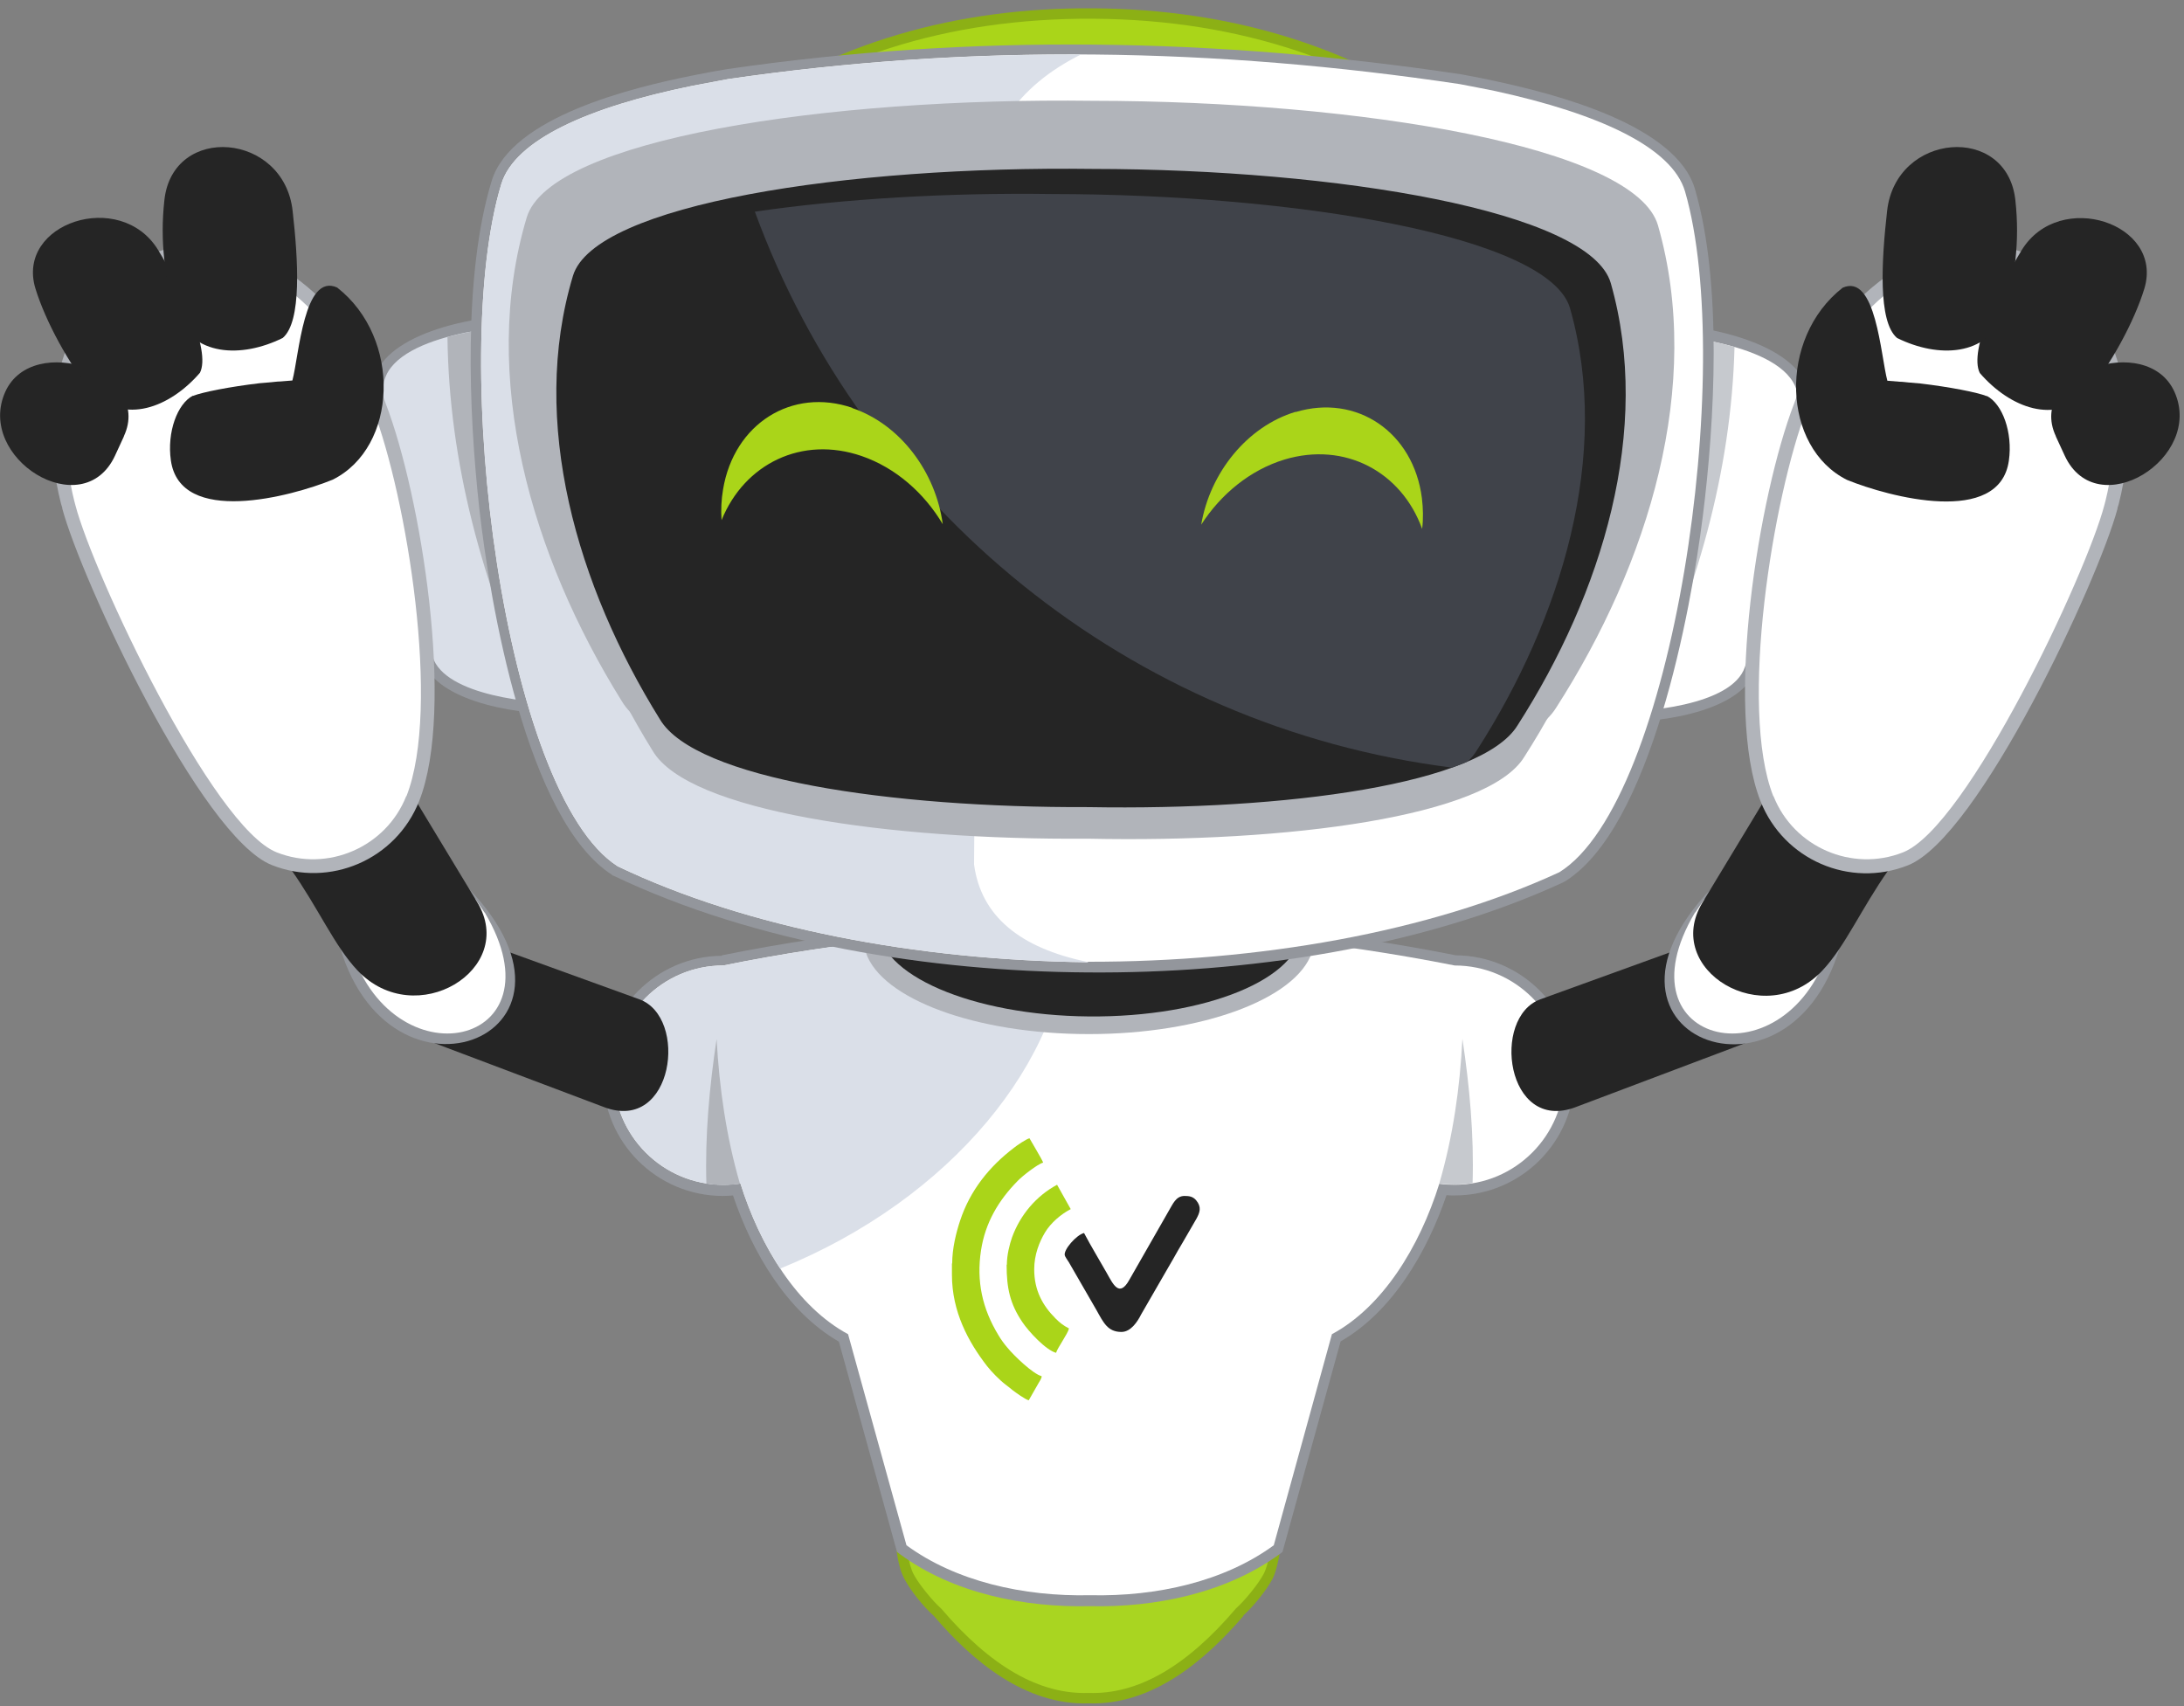 <svg width="160" height="125" viewBox="0 0 160 125" fill="none" xmlns="http://www.w3.org/2000/svg">
<rect x="0" y="0" width="160" height="125" fill="#808080" stroke="none"/>
<g clip-path="url(#clip0_2316_3513)">
<g clip-path="url(#clip1_2316_3513)">
<path fill-rule="evenodd" clip-rule="evenodd" d="M52.789 8.951C60.873 3.068 70.176 0.536 80.117 0.608C90.057 0.681 99.324 3.341 107.317 9.334L109.738 11.137L106.752 10.681C89.001 8.022 71.123 7.694 53.354 10.317L50.295 10.773L52.789 8.951Z" fill="#8CB015"/>
<path fill-rule="evenodd" clip-rule="evenodd" d="M53.245 9.57C60.309 4.434 69.121 1.301 80.118 1.373C91.114 1.446 99.889 4.707 106.881 9.935C89.02 7.257 71.142 6.929 53.245 9.57Z" fill="#AAD519"/>
<path fill-rule="evenodd" clip-rule="evenodd" d="M91.096 118.388C88.255 121.703 84.396 124.945 79.753 124.8C75.129 124.945 71.251 121.721 68.411 118.388C67.664 117.732 66.717 116.548 66.262 115.692C65.88 114.982 65.716 113.998 65.643 113.215C65.57 112.359 65.334 109.699 66.59 109.517C66.972 109.462 67.3 109.681 67.519 109.991C70.14 113.798 75.311 115.492 79.735 115.583C84.177 115.473 89.348 113.798 91.969 109.972C92.188 109.663 92.497 109.462 92.898 109.499C94.609 109.736 93.79 114.635 93.226 115.674C92.77 116.53 91.824 117.696 91.077 118.37" fill="#8CB015"/>
<path fill-rule="evenodd" clip-rule="evenodd" d="M66.936 115.346C67.336 116.093 68.32 117.295 68.957 117.86C72.58 122.104 76.166 124.162 79.753 124.034C83.34 124.162 86.926 122.104 90.549 117.841C91.186 117.277 92.17 116.074 92.57 115.328C93.389 113.779 93.28 109.426 92.607 110.409C90.003 114.198 84.869 116.22 79.753 116.348C74.637 116.238 69.503 114.198 66.899 110.428C66.226 109.444 66.117 113.798 66.936 115.346Z" fill="#A9D521"/>
<path fill-rule="evenodd" clip-rule="evenodd" d="M52.898 69.99C70.777 66.384 88.765 66.438 106.643 69.99C111.468 70.027 115.364 73.943 115.364 78.788C115.364 83.652 111.432 87.586 106.57 87.586C106.37 87.586 106.17 87.586 105.97 87.568C104.568 91.685 102.037 96.075 98.214 98.279L93.954 113.707L93.735 113.871C89.803 116.731 84.614 117.787 79.844 117.678C75.055 117.787 69.849 116.749 65.934 113.871L65.716 113.707L61.456 98.297C57.632 96.093 55.083 91.703 53.7 87.586C53.463 87.605 53.208 87.623 52.971 87.623C48.11 87.623 44.178 83.688 44.178 78.825C44.178 73.998 48.074 70.063 52.88 70.027" fill="#93969C"/>
<path fill-rule="evenodd" clip-rule="evenodd" d="M52.99 70.737C48.548 70.737 44.961 74.344 44.961 78.77C44.961 83.215 48.566 86.803 52.99 86.803C53.427 86.803 53.846 86.766 54.246 86.712C55.721 91.375 58.415 95.746 62.129 97.75L66.408 113.215C70.013 115.856 74.965 116.985 79.862 116.876C84.778 116.985 89.712 115.856 93.317 113.215L97.577 97.75C101.273 95.765 103.986 91.393 105.442 86.73C105.806 86.785 106.188 86.803 106.571 86.803C111.013 86.803 114.6 83.196 114.6 78.77C114.6 74.325 110.995 70.737 106.571 70.737C88.71 67.203 70.85 67.13 52.99 70.737Z" fill="white"/>
<path fill-rule="evenodd" clip-rule="evenodd" d="M105.442 86.712C105.807 86.766 106.189 86.784 106.571 86.784C107.026 86.784 107.463 86.748 107.882 86.675C107.991 83.178 107.664 79.59 107.136 76.11C106.954 79.717 106.444 83.269 105.442 86.712Z" fill="#C6C9CE"/>
<path fill-rule="evenodd" clip-rule="evenodd" d="M52.99 70.737C48.548 70.737 44.961 74.344 44.961 78.77C44.961 83.214 48.566 86.803 52.99 86.803C53.427 86.803 53.846 86.766 54.246 86.712C54.938 88.934 55.921 91.083 57.159 92.941C69.703 87.841 77.951 77.677 78.297 68.059C69.867 68.15 61.438 69.025 52.99 70.737Z" fill="#DADFE8"/>
<path fill-rule="evenodd" clip-rule="evenodd" d="M51.806 86.73C52.188 86.784 52.589 86.821 52.989 86.821C53.39 86.821 53.809 86.784 54.209 86.73C53.208 83.287 52.698 79.735 52.498 76.128C51.97 79.626 51.642 83.232 51.751 86.748" fill="#B1B4BA"/>
<path fill-rule="evenodd" clip-rule="evenodd" d="M96.102 69.808C85.215 68.478 74.328 68.46 63.44 69.808C64.587 73.178 71.451 75.764 79.771 75.764C88.073 75.764 94.937 73.178 96.102 69.808Z" fill="#B1B4BA"/>
<path fill-rule="evenodd" clip-rule="evenodd" d="M79.898 61.411C88.455 61.484 95.374 64.471 95.337 68.078C95.301 71.684 88.346 74.544 79.771 74.471C71.214 74.398 64.296 71.411 64.332 67.804C64.369 64.198 71.323 61.338 79.898 61.411Z" fill="#252525"/>
<path fill-rule="evenodd" clip-rule="evenodd" d="M33.892 28.095C36.568 28.095 42.649 28.86 43.159 32.267C43.833 36.875 43.013 42.066 41.557 46.456C40.628 49.207 37.624 49.662 35.112 49.589C32.709 49.626 27.957 49.079 27.083 46.365C25.663 41.939 23.824 36.857 24.589 32.139C25.135 28.733 31.234 28.059 33.892 28.095Z" fill="#8CB015"/>
<path fill-rule="evenodd" clip-rule="evenodd" d="M33.892 28.86C37.916 28.86 42.067 30.135 42.394 32.375C43.068 36.965 42.212 42.084 40.81 46.219C40.21 48.059 38.353 48.915 35.094 48.824C31.835 48.86 28.357 47.967 27.793 46.128C26.446 41.975 24.589 36.838 25.335 32.266C25.699 30.025 29.869 28.805 33.892 28.86Z" fill="#AAD519"/>
<path fill-rule="evenodd" clip-rule="evenodd" d="M125.906 28.805C128.582 28.805 134.663 29.57 135.173 32.977C135.865 37.694 133.971 42.74 132.478 47.166C131.568 49.88 126.798 50.354 124.413 50.281C121.882 50.318 118.878 49.826 118.004 47.057C116.603 42.649 115.856 37.458 116.584 32.849C117.131 29.443 123.23 28.769 125.888 28.805" fill="#8CB015"/>
<path fill-rule="evenodd" clip-rule="evenodd" d="M125.906 29.571C121.882 29.498 117.713 30.718 117.349 32.977C116.621 37.549 117.385 42.685 118.732 46.839C119.297 48.697 121.154 49.571 124.413 49.535C127.672 49.626 131.149 48.788 131.75 46.93C133.152 42.795 135.082 37.676 134.408 33.104C134.08 30.864 129.929 29.571 125.906 29.589" fill="#AAD519"/>
<path fill-rule="evenodd" clip-rule="evenodd" d="M39.899 23.049C45.798 23.031 51.879 24.907 52.37 28.204C53.353 34.926 52.115 42.43 50.058 48.496C49.184 51.21 46.453 52.449 41.665 52.321C36.895 52.376 31.797 51.083 30.96 48.35C28.994 42.267 26.263 34.725 27.355 28.022C27.883 24.725 34 22.94 39.899 23.049Z" fill="#93969C"/>
<path fill-rule="evenodd" clip-rule="evenodd" d="M39.881 23.796C37.096 23.741 28.684 24.506 28.102 28.131C27.046 34.634 29.722 41.975 31.689 48.113C32.599 50.991 39.153 51.574 41.684 51.538C44.433 51.611 48.293 51.337 49.33 48.223C51.388 42.066 52.571 34.762 51.606 28.295C51.078 24.652 42.667 23.778 39.881 23.796Z" fill="#DADFE8"/>
<path fill-rule="evenodd" clip-rule="evenodd" d="M35.913 24.07C34.893 24.215 33.801 24.416 32.781 24.689C32.891 33.888 35.33 42.758 39.281 51.447H39.372C37.733 47.021 36.859 41.429 36.386 35.855C35.931 31.92 35.749 27.986 35.895 24.07" fill="#B1B4BA"/>
<path fill-rule="evenodd" clip-rule="evenodd" d="M119.989 23.669C114.09 23.559 107.973 25.363 107.445 28.642C106.371 35.345 107.5 42.868 109.484 48.952C110.322 51.666 113.035 52.959 117.823 52.904C122.593 53.032 127.709 51.793 128.583 49.097C130.64 43.05 133.462 35.545 132.479 28.824C131.987 25.527 125.906 23.651 120.008 23.669" fill="#93969C"/>
<path fill-rule="evenodd" clip-rule="evenodd" d="M119.97 24.434C117.185 24.379 108.773 25.144 108.191 28.769C107.153 35.217 108.227 42.558 110.194 48.733C111.195 51.848 115.036 52.194 117.822 52.157C120.334 52.23 126.889 51.72 127.835 48.861C129.875 42.758 132.66 35.454 131.695 28.933C131.167 25.29 122.756 24.416 119.97 24.434Z" fill="white"/>
<path fill-rule="evenodd" clip-rule="evenodd" d="M120.098 52.084H120.189C124.267 43.469 126.834 34.616 127.071 25.417C126.051 25.126 124.977 24.907 123.957 24.762C124.048 28.678 123.812 32.612 123.302 36.529C122.756 42.102 121.809 47.676 120.098 52.084Z" fill="#C6C9CE"/>
<path fill-rule="evenodd" clip-rule="evenodd" d="M44.852 64.106C38.571 60.099 35.876 44.069 35.112 37.239C34.329 30.171 33.928 20.08 36.022 13.249C37.46 8.532 46.454 6.4 50.587 5.562C51.461 5.38 52.335 5.216 53.227 5.071C71.16 2.448 89.184 2.757 107.099 5.453C107.973 5.617 108.847 5.781 109.721 5.981C113.835 6.874 122.811 9.133 124.177 13.869C126.179 20.736 125.633 30.827 124.741 37.876C123.885 44.689 120.972 60.682 114.618 64.598H114.582L114.546 64.634C104.059 69.48 91.169 71.338 79.681 71.246C68.211 71.174 55.339 69.134 44.907 64.143H44.87L44.834 64.106H44.852Z" fill="#93969C"/>
<path fill-rule="evenodd" clip-rule="evenodd" d="M79.698 70.5C67.209 70.354 54.737 68.004 45.252 63.469C36.932 58.15 32.835 26.292 36.731 13.468C37.733 10.244 43.104 7.84 50.714 6.291C51.551 6.127 52.425 5.963 53.317 5.8C71.214 3.177 89.093 3.486 106.953 6.164C107.845 6.328 108.719 6.51 109.556 6.674C117.148 8.331 122.501 10.79 123.448 14.033C127.18 26.911 122.628 58.715 114.235 63.906C104.695 68.314 92.188 70.482 79.698 70.464" fill="white"/>
<path fill-rule="evenodd" clip-rule="evenodd" d="M79.698 70.5C67.209 70.354 54.737 68.004 45.252 63.469C36.932 58.15 32.835 26.292 36.731 13.468C37.733 10.244 43.104 7.84 50.714 6.291C51.551 6.127 52.425 5.963 53.317 5.8C61.947 4.543 70.559 3.96 79.188 3.996C74.564 6.291 71.96 9.953 71.724 15.199L71.36 63.341C71.869 67.112 74.71 69.462 79.698 70.482" fill="#DADFE8"/>
<path fill-rule="evenodd" clip-rule="evenodd" d="M80.026 14.688C98.124 14.652 116.967 17.73 118.496 23.049C121.555 33.796 117.859 45.8 111.669 55.454C109.011 59.826 94.391 61.757 79.699 61.447C65.006 61.556 50.423 59.425 47.82 55.017C41.757 45.272 38.225 33.232 41.447 22.521C43.05 17.22 61.948 14.397 80.045 14.688" fill="#B1B4BA"/>
<path fill-rule="evenodd" clip-rule="evenodd" d="M80.081 7.385C99.634 7.403 119.806 10.754 121.463 16.51C124.813 28.223 120.771 41.301 114.017 51.83C111.14 56.529 95.556 58.642 79.735 58.369C63.913 58.424 48.347 56.11 45.543 51.356C38.934 40.737 35.093 27.603 38.589 15.928C40.318 10.208 60.527 7.13 80.081 7.385Z" fill="#B1B4BA"/>
<path fill-rule="evenodd" clip-rule="evenodd" d="M80.044 12.376C97.977 12.394 116.475 15.472 118.004 20.736C121.063 31.483 117.367 43.487 111.177 53.141C108.537 57.458 94.245 59.389 79.716 59.134C65.206 59.189 50.932 57.057 48.347 52.704C42.284 42.959 38.752 30.919 41.975 20.208C43.559 14.962 62.111 12.139 80.044 12.376Z" fill="#252525"/>
<path fill-rule="evenodd" clip-rule="evenodd" d="M107.517 55.8C107.153 55.946 106.771 56.11 106.37 56.237C82.739 53.269 63.221 37.166 55.302 15.508C61.783 14.561 69.466 14.106 77.058 14.215C94.991 14.233 113.489 17.312 115.018 22.576C118.077 33.323 114.381 45.327 108.191 54.981C108.009 55.272 107.79 55.545 107.517 55.8Z" fill="#40434A"/>
<path fill-rule="evenodd" clip-rule="evenodd" d="M69.739 92.558V93.396C69.739 96.11 70.941 98.314 72.306 100.081C72.652 100.518 73.217 101.101 73.672 101.447C73.872 101.593 74.018 101.721 74.2 101.866C74.418 102.03 75.092 102.522 75.365 102.595L76.093 101.32C76.166 101.174 76.312 101.01 76.312 100.828C75.674 100.664 74.291 99.334 73.799 98.733C73.563 98.46 73.326 98.132 73.144 97.822C71.96 95.873 71.523 93.87 71.869 91.611C72.179 89.589 73.144 87.95 74.564 86.511C74.855 86.201 76.002 85.29 76.421 85.181C76.366 84.981 75.565 83.669 75.42 83.396C75.183 83.451 74.491 83.924 74.291 84.088C72.47 85.472 71.068 87.221 70.34 89.425C70.049 90.3 69.757 91.465 69.757 92.576" fill="#AAD519"/>
<path fill-rule="evenodd" clip-rule="evenodd" d="M79.426 90.336C78.861 90.464 77.896 91.575 78.006 91.976C78.024 92.067 78.224 92.358 78.297 92.468L80.336 96.001C80.846 96.912 81.155 97.586 82.157 97.586C82.849 97.586 83.34 96.821 83.595 96.311L85.288 93.378C85.525 92.959 85.725 92.632 85.962 92.213C86.18 91.812 86.399 91.448 86.635 91.047L87.637 89.316C87.91 88.825 88.037 88.442 87.637 87.95C87.4 87.659 87.109 87.622 86.781 87.622C86.126 87.622 85.907 88.26 85.634 88.697L82.739 93.761C81.993 95.109 81.538 94.07 81.082 93.269C80.518 92.267 79.954 91.356 79.426 90.355" fill="#252525"/>
<path fill-rule="evenodd" clip-rule="evenodd" d="M73.745 92.668C73.745 94.398 74 95.528 74.892 96.857C75.365 97.568 76.622 98.916 77.368 99.116C77.459 98.77 78.224 97.732 78.315 97.331C77.896 97.112 77.659 96.93 77.332 96.602C76.385 95.655 75.766 94.544 75.766 92.996C75.766 91.921 76.148 90.974 76.567 90.282C76.986 89.59 77.732 88.952 78.442 88.588C78.115 87.987 77.769 87.404 77.441 86.803C75.912 87.622 74.746 89.007 74.146 90.646C73.964 91.156 73.763 91.957 73.763 92.65" fill="#AAD519"/>
<path fill-rule="evenodd" clip-rule="evenodd" d="M62.439 29.88C58.015 28.368 53.773 31.046 52.972 35.854C52.844 36.601 52.808 37.366 52.862 38.113C54.537 33.978 58.743 31.902 63.131 33.414C65.607 34.27 67.701 36.109 69.066 38.404C68.556 34.597 65.971 31.1 62.439 29.898" fill="#AAD519"/>
<path fill-rule="evenodd" clip-rule="evenodd" d="M94.919 30.189C99.398 28.842 103.549 31.665 104.168 36.492C104.259 37.239 104.277 38.004 104.186 38.751C102.675 34.561 98.524 32.339 94.1 33.669C91.588 34.434 89.439 36.2 88.001 38.441C88.638 34.652 91.351 31.246 94.919 30.171" fill="#AAD519"/>
<path fill-rule="evenodd" clip-rule="evenodd" d="M31.67 76.365L44.269 81.12C49.348 83.032 50.459 74.526 46.836 73.214L29.995 67.112L31.652 76.365H31.67Z" fill="#252525"/>
<path fill-rule="evenodd" clip-rule="evenodd" d="M128.018 76.365L115.419 81.12C110.34 83.032 109.229 74.526 112.852 73.214L129.693 67.112L128.036 76.365H128.018Z" fill="#252525"/>
<path fill-rule="evenodd" clip-rule="evenodd" d="M24.588 68.114L31.706 70.281L34.292 65.054C44.997 76.147 27.628 82.595 24.588 68.114Z" fill="#93969C"/>
<path fill-rule="evenodd" clip-rule="evenodd" d="M135.1 68.132L127.982 70.299L125.396 65.072C114.691 76.165 132.06 82.613 135.1 68.132Z" fill="#93969C"/>
<path fill-rule="evenodd" clip-rule="evenodd" d="M35.494 66.857L34.802 65.837L31.871 71.065L25.59 69.152C28.594 79.553 41.375 76.712 35.512 66.857" fill="white"/>
<path fill-rule="evenodd" clip-rule="evenodd" d="M124.194 66.857L124.886 65.837L127.817 71.065L134.098 69.152C131.094 79.553 118.313 76.712 124.176 66.857" fill="white"/>
<path fill-rule="evenodd" clip-rule="evenodd" d="M30.087 58.041L34.966 66.11C37.934 71.01 30.451 75.6 26.191 71.101C24.515 69.334 23.296 66.492 21.348 63.742L30.087 58.041Z" fill="#252525"/>
<path fill-rule="evenodd" clip-rule="evenodd" d="M129.601 58.059L124.722 66.129C121.754 71.028 129.237 75.619 133.497 71.12C135.172 69.353 136.392 66.511 138.34 63.761L129.601 58.059Z" fill="#252525"/>
<path fill-rule="evenodd" clip-rule="evenodd" d="M30.706 58.696C29.013 62.977 24.17 65.072 19.91 63.378C14.721 61.319 5.964 42.503 4.562 37.257V37.202L4.471 36.911C2.304 28.404 5.599 20.153 12.026 18.295C18.362 16.455 25.426 21.464 28.266 29.588C30.815 36.219 33.382 51.92 30.706 58.696Z" fill="#B1B4BA"/>
<path fill-rule="evenodd" clip-rule="evenodd" d="M128.983 58.715C130.676 62.996 135.519 65.091 139.779 63.397C144.968 61.338 153.725 42.522 155.127 37.276V37.221L155.218 36.93C157.385 28.423 154.089 20.172 147.663 18.314C141.327 16.474 134.263 21.483 131.423 29.607C128.874 36.238 126.288 51.939 128.983 58.715Z" fill="#B1B4BA"/>
<path fill-rule="evenodd" clip-rule="evenodd" d="M29.759 58.332C28.284 62.066 24.006 63.924 20.273 62.449C15.558 60.591 6.837 42.048 5.526 37.02L5.435 36.674C3.888 30.536 5.199 21.337 12.299 19.279C19.254 17.257 25.244 24.033 27.319 29.953C29.795 36.401 32.326 51.866 29.777 58.332" fill="white"/>
<path fill-rule="evenodd" clip-rule="evenodd" d="M129.929 58.332C131.404 62.066 135.682 63.924 139.415 62.449C144.13 60.591 152.851 42.048 154.162 37.02L154.253 36.674C155.8 30.536 154.489 21.337 147.389 19.279C140.434 17.257 134.444 24.033 132.369 29.953C129.893 36.401 127.362 51.866 129.911 58.332" fill="white"/>
<path fill-rule="evenodd" clip-rule="evenodd" d="M14.138 28.988C12.991 29.571 12.226 31.666 12.517 33.724C13.191 38.569 21.329 36.383 24.369 35.145C29.14 32.777 29.449 24.78 24.697 21.064C22.258 19.971 21.912 26.037 21.42 27.877L20.51 27.95C20.291 27.95 20.091 27.986 19.873 28.004L19.017 28.077C16.85 28.332 14.811 28.733 14.138 29.006" fill="#252525"/>
<path fill-rule="evenodd" clip-rule="evenodd" d="M145.551 29.006C146.698 29.589 147.462 31.683 147.171 33.742C146.497 38.587 138.359 36.401 135.319 35.163C130.549 32.794 130.239 24.798 134.991 21.082C137.431 19.989 137.776 26.055 138.268 27.895L139.178 27.968C139.397 27.968 139.597 28.004 139.816 28.022L140.671 28.095C142.838 28.35 144.877 28.751 145.551 29.024" fill="#252525"/>
<path fill-rule="evenodd" clip-rule="evenodd" d="M9.076 31.975L8.421 33.396C6.054 38.46 -1.811 33.56 0.392 28.696C2.395 24.288 11.243 27.312 9.076 31.957" fill="#252525"/>
<path fill-rule="evenodd" clip-rule="evenodd" d="M150.611 31.975L151.267 33.396C153.634 38.46 161.499 33.56 159.296 28.696C157.293 24.288 148.445 27.312 150.611 31.957" fill="#252525"/>
<path fill-rule="evenodd" clip-rule="evenodd" d="M2.595 21.137C3.324 23.523 5.09 26.784 6.783 28.77C9.095 31.101 12.409 29.899 14.648 27.312C15.485 25.637 13.155 20.882 11.571 18.296C8.804 13.815 1.139 16.347 2.595 21.137Z" fill="#252525"/>
<path fill-rule="evenodd" clip-rule="evenodd" d="M157.093 21.155C156.365 23.541 154.599 26.802 152.906 28.788C150.594 31.119 147.28 29.917 145.041 27.33C144.203 25.654 146.534 20.9 148.118 18.314C150.885 13.833 158.55 16.365 157.093 21.155Z" fill="#252525"/>
<path fill-rule="evenodd" clip-rule="evenodd" d="M12.044 14.652C11.698 17.749 12.098 20.499 12.9 23.031C14.119 26.073 17.651 26.274 20.71 24.762C22.13 23.559 21.839 19.006 21.438 15.454C20.801 9.698 12.663 9.042 12.044 14.652Z" fill="#252525"/>
<path fill-rule="evenodd" clip-rule="evenodd" d="M147.644 14.652C147.99 17.749 147.59 20.499 146.788 23.031C145.569 26.073 142.037 26.274 138.978 24.762C137.558 23.559 137.849 19.006 138.25 15.454C138.887 9.698 147.025 9.042 147.644 14.652Z" fill="#252525"/>
</g>
</g>
<defs>
<clipPath id="clip0_2316_3513">
<rect width="160" height="125" fill="white"/>
</clipPath>
<clipPath id="clip1_2316_3513">
<rect width="160" height="125" fill="white"/>
</clipPath>
</defs>
</svg>
